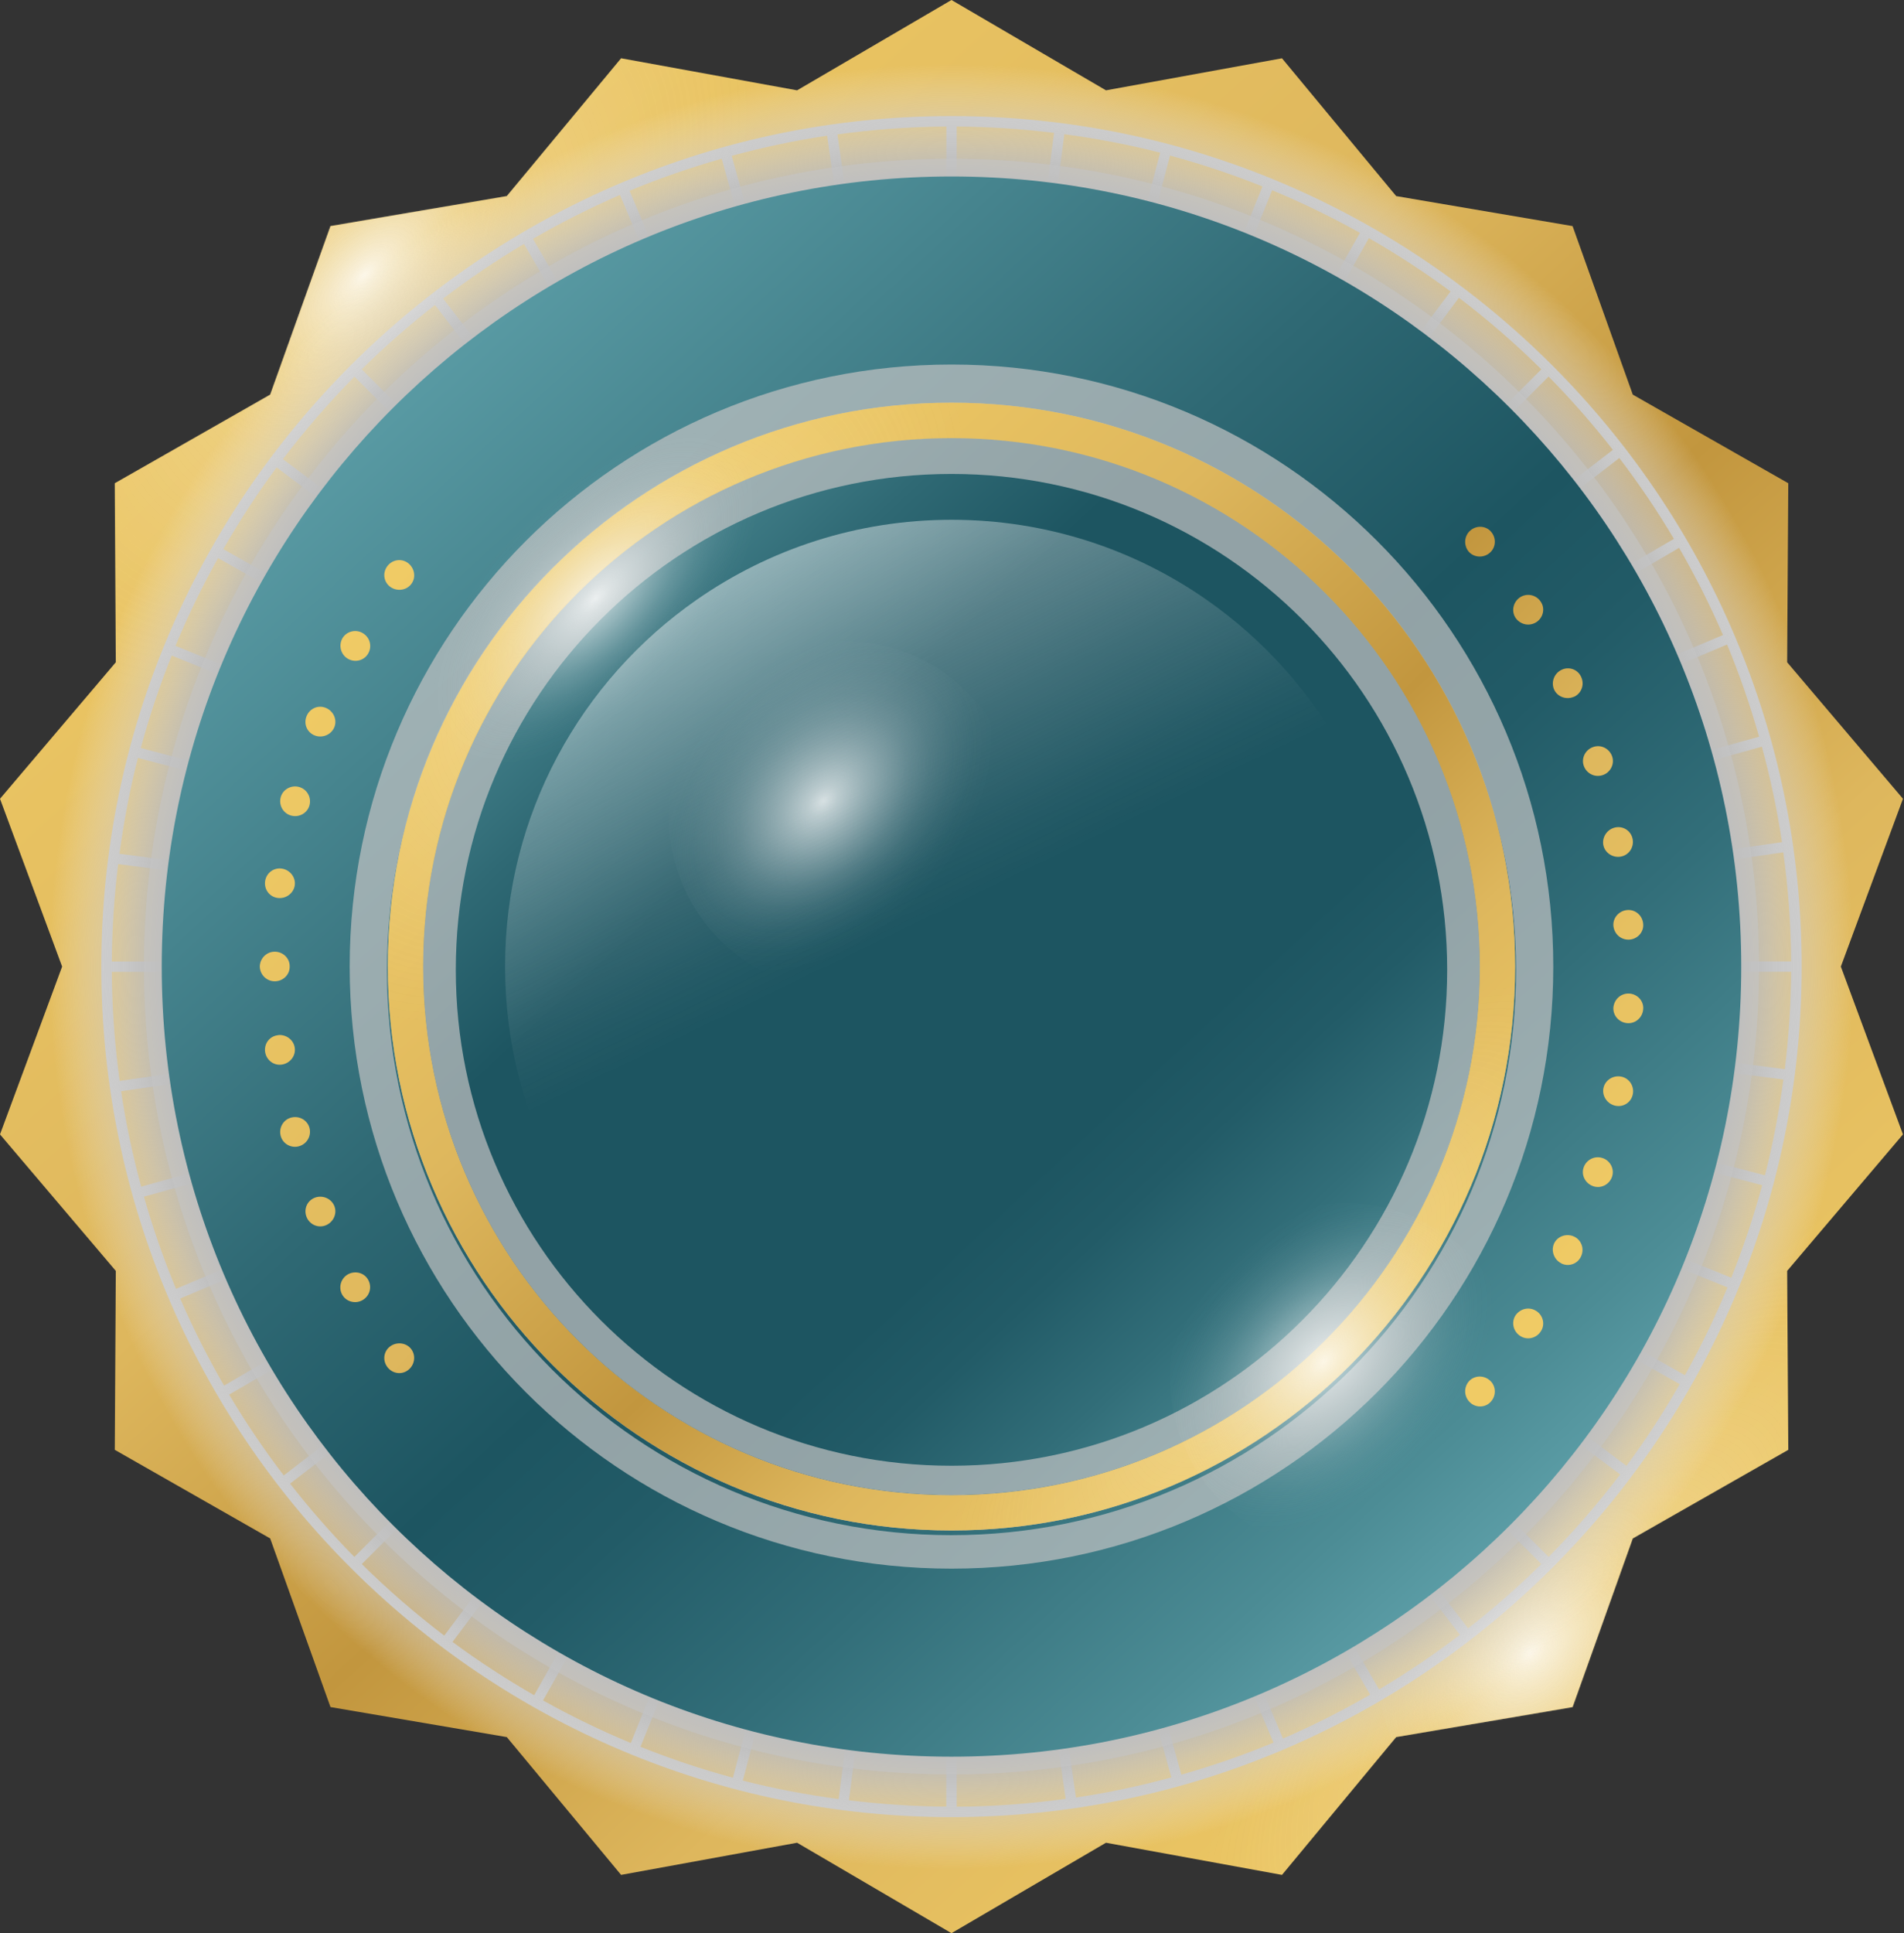 <?xml version="1.0" encoding="UTF-8"?> <svg xmlns="http://www.w3.org/2000/svg" width="1813" height="1840" viewBox="0 0 1813 1840" fill="none"><rect x="0" y="0" width="1813" height="1840" fill="#333333" stroke="none"/><path d="M906.009 0L1053.11 85.986L1220.71 55.478L1329.43 186.643L1497.42 215.207L1554.74 375.617L1702.81 459.951L1701.74 630.369L1812.02 760.27L1752.85 920L1812.02 1079.73L1701.74 1209.63L1702.81 1379.95L1554.74 1464.29L1497.42 1624.79L1329.43 1653.36L1220.71 1784.52L1053.11 1753.92L906.009 1840L759.007 1753.92L591.408 1784.52L482.59 1653.36L314.699 1624.79L257.277 1464.29L109.304 1379.95L110.276 1209.63L0 1079.73L59.17 920L0 760.27L110.276 630.369L109.304 459.951L257.277 375.617L314.699 215.207L482.59 186.643L591.408 55.478L759.007 85.986L906.009 0Z" fill="url(#paint0_linear_1576_65)"></path><g style="mix-blend-mode:multiply"><path d="M906.008 110.469C459.659 110.469 96.478 473.65 96.478 919.999C96.478 1366.35 459.659 1729.53 906.008 1729.53C1352.36 1729.53 1715.54 1366.35 1715.54 919.999C1715.54 473.65 1352.36 110.469 906.008 110.469ZM978.586 894.737L1644.52 613.462C1656.37 641.929 1666.47 671.174 1675.02 701.197L978.586 894.737ZM1677.65 710.718C1685.71 740.351 1692.22 770.665 1696.79 801.562L981.112 904.259L1677.55 710.718H1677.65ZM974.7 885.702L1598.85 521.452C1614.3 548.171 1628.29 575.861 1640.63 604.426L974.7 885.702ZM969.745 877.152L1541.91 435.952C1560.67 460.533 1578.06 486.183 1593.9 512.902L969.745 877.152ZM1599.43 1317.48C1583.98 1344.39 1567.08 1370.43 1548.72 1395.2L970.425 962.069L1599.53 1317.48H1599.43ZM975.186 953.422L1644.9 1225.37C1632.95 1254.13 1619.45 1281.92 1604.39 1308.93L975.283 953.422H975.186ZM978.878 944.289L1677.94 1128.11C1669.78 1158.23 1659.96 1187.58 1648.5 1216.14L978.878 944.191V944.289ZM981.404 934.767L1698.15 1027.46C1693.97 1058.45 1688.24 1088.86 1680.56 1118.69L981.307 934.864L981.404 934.767ZM982.667 924.954H1705.53C1705.34 956.336 1703.2 987.233 1699.51 1017.64L982.764 924.954H982.667ZM975.089 915.044L1698.05 811.278C1702.71 845.283 1705.34 879.872 1705.53 915.044H975.186H975.089ZM1535.79 428.179L963.721 869.282L1474.58 358.419C1496.35 380.474 1516.75 403.792 1535.79 428.179ZM939.431 850.822L1211.38 181.104C1240.14 193.054 1267.93 206.559 1294.94 221.619L939.431 850.724V850.822ZM1303.49 226.671C1330.4 242.12 1356.44 259.025 1381.21 277.388L948.078 855.68L1303.49 226.574V226.671ZM930.298 847.129L1114.12 148.069C1144.24 156.231 1173.58 166.044 1202.15 177.509L930.298 847.129ZM920.777 844.603L1013.47 127.763C1044.46 131.941 1074.87 137.673 1104.7 145.349L920.777 844.603ZM910.964 843.34V120.476C942.346 120.67 973.243 122.808 1003.65 126.5L910.964 843.34ZM890.269 844.798L696.728 148.361C726.361 140.297 756.675 133.787 787.572 129.221L890.269 844.798ZM797.385 127.958C831.39 123.294 865.979 120.67 901.15 120.476V850.822L797.385 127.958ZM880.747 847.518L599.471 181.589C627.939 169.736 657.184 159.632 687.206 151.081L880.747 847.518ZM871.711 851.405L507.462 227.351C534.18 211.903 561.871 197.912 590.338 185.573L871.614 851.502L871.711 851.405ZM863.161 856.36L421.962 284.189C446.543 265.438 472.193 248.046 498.912 232.209L863.161 856.36ZM855.291 862.384L344.429 351.521C366.484 329.757 389.802 309.354 414.189 290.31L855.291 862.384ZM860.635 972.465L423.03 1556.78C395.437 1535.79 369.204 1513.06 344.526 1488.67L860.732 972.465H860.635ZM864.036 984.415L508.628 1613.52C481.715 1598.07 455.676 1581.17 430.9 1562.8L864.036 984.513V984.415ZM872.586 989.273L600.637 1658.99C571.878 1647.04 544.091 1633.54 517.08 1618.48L872.586 989.371V989.273ZM881.719 992.965L697.894 1692.03C667.774 1683.86 638.432 1674.05 609.867 1662.59L881.816 992.965H881.719ZM891.24 995.491L798.55 1712.33C767.557 1708.15 737.049 1702.42 707.318 1694.75L891.24 995.491ZM901.053 996.755V1719.52C869.671 1719.33 838.774 1717.19 808.363 1713.5L901.053 996.755ZM910.964 989.176L1014.73 1712.14C980.724 1716.8 946.135 1719.42 910.964 1719.62V989.176ZM921.845 995.297L1115.39 1691.73C1085.75 1699.8 1055.44 1706.31 1024.54 1710.87L921.845 995.297ZM931.367 992.674L1212.64 1658.6C1184.17 1670.46 1154.93 1680.56 1124.91 1689.11L931.367 992.674ZM940.403 988.788L1304.65 1612.94C1277.93 1628.39 1250.24 1642.38 1221.68 1654.72L940.403 988.788ZM948.953 983.832L1390.15 1556C1365.57 1574.75 1339.92 1592.15 1313.2 1607.98L948.953 983.832ZM956.823 977.809L1467.69 1488.67C1445.63 1510.43 1422.31 1530.84 1397.93 1549.88L956.823 977.809ZM951.479 867.727L1389.18 283.412C1416.77 304.399 1443.01 327.134 1467.69 351.521L951.479 867.727ZM337.53 358.516L853.737 874.723L269.422 437.021C290.408 409.428 313.143 383.194 337.53 358.516ZM836.831 886.673L167.113 614.725C179.064 585.966 192.569 558.178 207.629 531.168L836.734 886.673H836.831ZM212.681 522.618C228.129 495.705 245.035 469.666 263.398 444.891L841.689 878.026L212.584 522.618H212.681ZM833.139 895.806L134.079 711.981C142.24 681.862 152.054 652.52 163.518 623.955L833.139 895.903V895.806ZM830.613 905.328L113.773 812.638C117.951 781.644 123.683 751.233 131.359 721.406L830.613 905.328ZM829.35 915.141H106.486C106.68 883.758 108.818 852.862 112.51 822.451L829.253 915.141H829.35ZM836.928 925.051L113.967 1028.82C109.304 994.811 106.68 960.223 106.486 925.051H836.831H836.928ZM830.904 935.933L134.468 1129.47C126.404 1099.84 119.894 1069.53 115.327 1038.63L830.904 935.933ZM833.528 945.454L167.599 1226.73C155.746 1198.26 145.641 1169.02 137.091 1139L833.528 945.454ZM837.414 954.587L213.361 1318.84C197.913 1292.12 183.922 1264.43 171.583 1235.96L837.511 954.685L837.414 954.587ZM842.369 963.138L270.199 1404.34C251.447 1379.76 234.056 1354.11 218.219 1327.39L842.369 963.138ZM276.223 1412.11L848.296 971.007L337.433 1481.87C315.67 1459.82 295.266 1436.5 276.223 1412.11ZM1474.58 1481.87L958.377 965.664L1542.69 1403.37C1521.71 1430.96 1498.97 1457.19 1474.58 1481.87Z" fill="#C4C4C4"></path></g><mask id="mask0_1576_65" style="mask-type:luminance" maskUnits="userSpaceOnUse" x="0" y="0" width="1813" height="1840"><path d="M906.009 0L1053.11 85.986L1220.71 55.478L1329.43 186.643L1497.42 215.207L1554.74 375.617L1702.81 459.951L1701.74 630.369L1812.02 760.27L1752.85 920L1812.02 1079.73L1701.74 1209.63L1702.81 1379.95L1554.74 1464.29L1497.42 1624.79L1329.43 1653.36L1220.71 1784.52L1053.11 1753.92L906.009 1840L759.007 1753.92L591.408 1784.52L482.59 1653.36L314.699 1624.79L257.277 1464.29L109.304 1379.95L110.276 1209.63L0 1079.73L59.17 920L0 760.27L110.276 630.369L109.304 459.951L257.277 375.617L314.699 215.207L482.59 186.643L591.408 55.478L759.007 85.986L906.009 0Z" fill="white"></path></mask><g mask="url(#mask0_1576_65)"><path style="mix-blend-mode:overlay" opacity="0.3" d="M845.481 326.183C865.301 63.193 668.173 -166.071 405.182 -185.892C142.191 -205.712 -87.073 -8.584 -106.893 254.407C-126.714 517.398 70.415 746.661 333.405 766.482C596.396 786.303 825.66 589.174 845.481 326.183Z" fill="url(#paint1_radial_1576_65)"></path><path style="mix-blend-mode:overlay" opacity="0.3" d="M1863.56 1904.01C2050.05 1717.52 2050.05 1415.16 1863.56 1228.67C1677.07 1042.18 1374.71 1042.18 1188.22 1228.67C1001.73 1415.16 1001.73 1717.52 1188.22 1904.01C1374.71 2090.5 1677.07 2090.5 1863.56 1904.01Z" fill="url(#paint2_radial_1576_65)"></path><path style="mix-blend-mode:overlay" opacity="0.8" d="M544.188 244.743C549.434 354.922 464.42 448.486 354.339 453.733C244.257 458.979 150.596 373.965 145.349 263.884C140.103 153.803 225.117 60.141 335.198 54.894C445.377 49.648 538.941 134.662 544.188 244.743Z" fill="url(#paint3_radial_1576_65)"></path><path style="mix-blend-mode:overlay" opacity="0.8" d="M1600.13 1703.8C1663.04 1636.64 1659.6 1531.19 1592.44 1468.27C1525.28 1405.36 1419.83 1408.8 1356.92 1475.96C1294 1543.13 1297.44 1648.57 1364.61 1711.49C1431.77 1774.4 1537.21 1770.96 1600.13 1703.8Z" fill="url(#paint4_radial_1576_65)"></path></g><path style="mix-blend-mode:multiply" d="M906.009 0L1053.11 85.986L1220.71 55.478L1329.43 186.643L1497.42 215.207L1554.74 375.617L1702.81 459.951L1701.74 630.369L1812.02 760.27L1752.85 920L1812.02 1079.73L1701.74 1209.63L1702.81 1379.95L1554.74 1464.29L1497.42 1624.79L1329.43 1653.36L1220.71 1784.52L1053.11 1753.92L906.009 1840L759.007 1753.92L591.408 1784.52L482.59 1653.36L314.699 1624.79L257.277 1464.29L109.304 1379.95L110.276 1209.63L0 1079.73L59.17 920L0 760.27L110.276 630.369L109.304 459.951L257.277 375.617L314.699 215.207L482.59 186.643L591.408 55.478L759.007 85.986L906.009 0Z" fill="url(#paint5_radial_1576_65)"></path><g style="mix-blend-mode:multiply" opacity="0.6"><path d="M906.009 151.086C481.327 151.086 137.092 495.321 137.092 920.003C137.092 1344.69 481.327 1688.92 906.009 1688.92C1330.69 1688.92 1674.93 1344.69 1674.93 920.003C1674.93 495.321 1330.69 151.086 906.009 151.086ZM906.009 1468.86C602.873 1468.86 357.157 1223.14 357.157 920.003C357.157 616.867 602.873 371.151 906.009 371.151C1209.15 371.151 1454.86 616.867 1454.86 920.003C1454.86 1223.14 1209.15 1468.86 906.009 1468.86Z" fill="#C4C4C4"></path></g><path d="M906.012 167.984C490.656 167.984 154 504.641 154 919.996C154 1335.35 490.656 1672.01 906.012 1672.01C1321.37 1672.01 1658.02 1335.35 1658.02 919.996C1658.02 504.641 1321.37 167.984 906.012 167.984ZM906.012 1456.7C609.579 1456.7 369.305 1216.43 369.305 919.996C369.305 623.564 609.579 383.289 906.012 383.289C1202.44 383.289 1442.72 623.564 1442.72 919.996C1442.72 1216.43 1202.44 1456.7 906.012 1456.7Z" fill="url(#paint6_linear_1576_65)"></path><path fill-rule="evenodd" clip-rule="evenodd" d="M1549.4 973.827C1541.53 973.147 1535.7 966.443 1536.28 958.864C1537.06 951.286 1543.28 945.359 1551.15 945.651C1558.92 945.942 1565.43 952.646 1564.65 960.613C1564.07 968.58 1557.17 974.507 1549.4 973.827Z" fill="url(#paint7_linear_1576_65)"></path><path fill-rule="evenodd" clip-rule="evenodd" d="M1538.13 1052.43C1530.55 1050.78 1525.4 1043.4 1526.76 1035.92C1528.12 1028.44 1535.51 1023.38 1543.28 1024.65C1551.05 1025.91 1556.2 1033.29 1554.84 1041.16C1553.48 1049.03 1546 1054.09 1538.23 1052.43H1538.13Z" fill="url(#paint8_linear_1576_65)"></path><path fill-rule="evenodd" clip-rule="evenodd" d="M1516.95 1129C1509.56 1126.38 1505.48 1118.51 1507.91 1111.32C1510.34 1104.13 1517.92 1099.85 1525.5 1102.09C1532.98 1104.22 1537.54 1112.39 1535.02 1119.96C1532.49 1127.54 1524.33 1131.62 1516.95 1129Z" fill="url(#paint9_linear_1576_65)"></path><path fill-rule="evenodd" clip-rule="evenodd" d="M1486.73 1202.45C1479.74 1199.05 1476.72 1190.6 1479.74 1183.7C1482.84 1176.8 1491.3 1173.69 1498.49 1176.8C1505.68 1179.91 1508.88 1188.36 1505.58 1195.65C1502.37 1202.94 1493.82 1206.05 1486.73 1202.55V1202.45Z" fill="url(#paint10_linear_1576_65)"></path><path fill-rule="evenodd" clip-rule="evenodd" d="M1447.48 1271.52C1440.87 1267.25 1438.93 1258.51 1443.01 1252.09C1447.29 1245.78 1455.54 1243.45 1462.44 1247.53C1469.15 1251.41 1471.67 1260.45 1467.2 1267.15C1462.93 1273.86 1454.09 1275.9 1447.48 1271.52Z" fill="url(#paint11_linear_1576_65)"></path><path fill-rule="evenodd" clip-rule="evenodd" d="M1400.26 1335.26C1394.24 1330.11 1393.56 1321.46 1398.12 1315.44C1402.79 1309.41 1411.73 1308.44 1417.94 1313.3C1424.16 1318.06 1425.23 1327.09 1420.28 1333.31C1415.42 1339.73 1406.19 1340.41 1400.16 1335.26H1400.26Z" fill="url(#paint12_linear_1576_65)"></path><path fill-rule="evenodd" clip-rule="evenodd" d="M372.024 1281.14C378.534 1276.76 387.473 1278.22 391.845 1284.44C396.217 1290.66 394.76 1299.5 388.444 1304.16C382.129 1308.92 373.287 1307.37 368.624 1300.86C363.96 1294.35 365.515 1285.51 372.024 1281.14Z" fill="url(#paint13_linear_1576_65)"></path><path fill-rule="evenodd" clip-rule="evenodd" d="M331.802 1212.65C338.797 1209.15 347.347 1211.68 350.748 1218.48C354.343 1225.18 352.011 1233.63 345.113 1237.52C338.312 1241.41 329.373 1238.98 325.681 1231.98C321.989 1224.89 324.806 1216.24 331.802 1212.65Z" fill="url(#paint14_linear_1576_65)"></path><path fill-rule="evenodd" clip-rule="evenodd" d="M300.029 1139.88C307.316 1137.26 315.575 1140.85 318.392 1147.95C321.21 1155.04 317.518 1163.2 310.328 1166.21C303.041 1169.22 294.783 1165.63 291.868 1158.24C288.953 1150.76 292.548 1142.6 300.029 1139.88Z" fill="url(#paint15_linear_1576_65)"></path><path fill-rule="evenodd" clip-rule="evenodd" d="M277.781 1063.61C285.456 1061.86 293.035 1066.52 294.784 1073.91C296.533 1081.29 292.258 1088.87 284.679 1091.01C277.198 1093.15 269.037 1088.68 267.191 1080.81C265.345 1073.03 270.105 1065.26 277.781 1063.61Z" fill="url(#paint16_linear_1576_65)"></path><path fill-rule="evenodd" clip-rule="evenodd" d="M264.857 985.198C272.63 984.421 279.82 989.959 280.694 997.537C281.666 1005.12 276.128 1012.11 268.355 1013.28C260.582 1014.44 253.49 1008.9 252.421 1001.03C251.449 993.068 256.89 986.072 264.857 985.295V985.198Z" fill="url(#paint17_linear_1576_65)"></path><path fill-rule="evenodd" clip-rule="evenodd" d="M261.943 905.825C269.813 906.019 276.031 912.334 275.837 919.913C276.031 927.491 269.813 933.806 261.943 934.001C254.073 934.195 247.563 927.88 247.369 919.913C247.563 911.946 254.073 905.63 261.943 905.825Z" fill="url(#paint18_linear_1576_65)"></path><path fill-rule="evenodd" clip-rule="evenodd" d="M268.355 826.735C276.128 827.901 281.666 834.994 280.694 842.475C279.723 850.054 272.533 855.495 264.857 854.717C256.988 853.94 251.45 846.945 252.421 838.978C253.393 831.01 260.582 825.569 268.355 826.735Z" fill="url(#paint19_linear_1576_65)"></path><path fill-rule="evenodd" clip-rule="evenodd" d="M284.679 749.008C292.355 751.146 296.533 758.724 294.784 766.108C293.035 773.493 285.456 778.156 277.781 776.407C270.105 774.658 265.345 766.983 267.191 759.21C269.037 751.438 277.198 746.968 284.679 749.008Z" fill="url(#paint20_linear_1576_65)"></path><path fill-rule="evenodd" clip-rule="evenodd" d="M310.327 673.807C317.614 676.819 321.209 685.077 318.392 692.073C315.574 699.165 307.315 702.76 300.028 700.137C292.547 697.416 288.855 689.255 291.867 681.774C294.782 674.293 303.04 670.698 310.327 673.807Z" fill="url(#paint21_linear_1576_65)"></path><path fill-rule="evenodd" clip-rule="evenodd" d="M345.209 602.486C352.107 606.372 354.439 614.825 350.844 621.529C347.346 628.33 338.893 630.954 331.898 627.359C324.902 623.764 322.182 615.117 325.777 608.024C329.566 600.932 338.505 598.6 345.209 602.486Z" fill="url(#paint22_linear_1576_65)"></path><path fill-rule="evenodd" clip-rule="evenodd" d="M388.444 535.837C394.76 540.597 396.314 549.439 391.845 555.56C387.473 561.778 378.534 563.236 372.024 558.864C365.515 554.491 363.96 545.65 368.624 539.14C373.287 532.63 382.129 531.173 388.444 535.837Z" fill="url(#paint23_linear_1576_65)"></path><path fill-rule="evenodd" clip-rule="evenodd" d="M1417.94 526.704C1411.73 531.465 1402.79 530.493 1398.12 524.567C1393.56 518.543 1394.24 509.799 1400.26 504.747C1406.28 499.694 1415.51 500.374 1420.28 506.69C1425.23 513.005 1424.16 521.943 1417.94 526.704Z" fill="url(#paint24_linear_1576_65)"></path><path fill-rule="evenodd" clip-rule="evenodd" d="M1462.44 592.477C1455.54 596.46 1447.29 594.226 1443.01 587.91C1438.93 581.498 1440.87 572.851 1447.48 568.478C1454.09 564.203 1462.93 566.146 1467.2 572.85C1471.67 579.554 1469.15 588.493 1462.44 592.477Z" fill="url(#paint25_linear_1576_65)"></path><path fill-rule="evenodd" clip-rule="evenodd" d="M1498.59 663.221C1491.4 666.33 1482.94 663.221 1479.83 656.323C1476.72 649.328 1479.83 640.972 1486.83 637.571C1493.92 634.073 1502.47 637.086 1505.68 644.47C1508.98 651.757 1505.78 660.209 1498.59 663.319V663.221Z" fill="url(#paint26_linear_1576_65)"></path><path fill-rule="evenodd" clip-rule="evenodd" d="M1525.59 737.92C1517.92 740.155 1510.44 735.879 1508.01 728.69C1505.58 721.5 1509.66 713.533 1517.04 711.007C1524.43 708.383 1532.59 712.464 1535.12 720.043C1537.64 727.621 1533.08 735.782 1525.59 737.92Z" fill="url(#paint27_linear_1576_65)"></path><path fill-rule="evenodd" clip-rule="evenodd" d="M1543.18 815.366C1535.41 816.629 1528.02 811.577 1526.66 804.096C1525.4 796.614 1530.45 789.23 1538.03 787.579C1545.8 785.927 1553.29 790.979 1554.65 798.849C1556.01 806.719 1550.86 814.103 1543.08 815.366H1543.18Z" fill="url(#paint28_linear_1576_65)"></path><path fill-rule="evenodd" clip-rule="evenodd" d="M1551.15 894.355C1543.18 894.646 1536.96 888.719 1536.28 881.141C1535.7 873.562 1541.63 866.858 1549.4 866.178C1557.27 865.498 1564.07 871.425 1564.65 879.392C1565.43 887.359 1558.92 894.063 1551.15 894.355Z" fill="url(#paint29_linear_1576_65)"></path><path d="M906.01 1423.09C1183.86 1423.09 1409.1 1197.85 1409.1 919.996C1409.1 642.147 1183.86 416.906 906.01 416.906C628.161 416.906 402.92 642.147 402.92 919.996C402.92 1197.85 628.161 1423.09 906.01 1423.09Z" fill="url(#paint30_linear_1576_65)"></path><path style="mix-blend-mode:multiply" opacity="0.7" d="M906.009 346.961C589.562 346.961 332.965 603.461 332.965 920.006C332.965 1236.55 589.465 1493.05 906.009 1493.05C1222.55 1493.05 1479.05 1236.55 1479.05 920.006C1479.05 603.461 1222.55 346.961 906.009 346.961ZM906.009 1461.18C609.091 1461.18 368.428 1220.52 368.428 923.601C368.428 626.682 609.091 386.019 906.009 386.019C1202.93 386.019 1443.59 626.682 1443.59 923.601C1443.59 1220.52 1202.93 1461.18 906.009 1461.18Z" fill="url(#paint31_radial_1576_65)"></path><path style="mix-blend-mode:multiply" opacity="0.7" d="M906.01 416.805C628.135 416.805 402.92 642.02 402.92 919.895C402.92 1197.77 628.135 1422.98 906.01 1422.98C1183.89 1422.98 1409.1 1197.77 1409.1 919.895C1409.1 642.02 1183.89 416.805 906.01 416.805ZM906.01 1395.1C645.332 1395.1 434.011 1183.78 434.011 923.101C434.011 662.423 645.332 451.102 906.01 451.102C1166.69 451.102 1378.01 662.423 1378.01 923.101C1378.01 1183.78 1166.69 1395.1 906.01 1395.1Z" fill="url(#paint32_radial_1576_65)"></path><path d="M906.01 383.289C609.577 383.289 369.303 623.564 369.303 919.996C369.303 1216.43 609.577 1456.7 906.01 1456.7C1202.44 1456.7 1442.72 1216.43 1442.72 919.996C1442.72 623.564 1202.44 383.289 906.01 383.289ZM906.01 1423.18C628.135 1423.18 402.92 1197.97 402.92 920.093C402.92 642.218 628.135 417.003 906.01 417.003C1183.89 417.003 1409.1 642.218 1409.1 920.093C1409.1 1197.97 1183.89 1423.18 906.01 1423.18Z" fill="url(#paint33_linear_1576_65)"></path><mask id="mask1_1576_65" style="mask-type:luminance" maskUnits="userSpaceOnUse" x="369" y="383" width="1074" height="1074"><path d="M905.707 383.297C609.275 383.297 369 623.571 369 920.004C369 1216.44 609.275 1456.71 905.707 1456.71C1202.14 1456.71 1442.41 1216.44 1442.41 920.004C1442.41 623.571 1202.14 383.297 905.707 383.297ZM905.707 1423.19C627.832 1423.19 402.617 1197.98 402.617 920.101C402.617 642.226 627.832 417.011 905.707 417.011C1183.58 417.011 1408.8 642.226 1408.8 920.101C1408.8 1197.98 1183.58 1423.19 905.707 1423.19Z" fill="white"></path></mask><g mask="url(#mask1_1576_65)"><path style="mix-blend-mode:overlay" opacity="0.3" d="M902.756 932.469C1070.43 764.798 1070.43 492.951 902.756 325.281C735.085 157.611 463.238 157.611 295.568 325.281C127.898 492.951 127.898 764.799 295.568 932.469C463.238 1100.14 735.085 1100.14 902.756 932.469Z" fill="url(#paint34_radial_1576_65)"></path><path style="mix-blend-mode:overlay" opacity="0.3" d="M1668.18 1350.7C1705.47 1116.53 1545.88 896.463 1311.71 859.164C1077.54 821.866 857.472 981.462 820.173 1215.63C782.875 1449.8 942.471 1669.87 1176.64 1707.17C1410.81 1744.47 1630.88 1584.87 1668.18 1350.7Z" fill="url(#paint35_radial_1576_65)"></path></g><path style="mix-blend-mode:overlay" opacity="0.8" d="M755.782 617.118C786.565 511.231 725.681 400.438 619.795 369.656C513.908 338.873 403.116 399.756 372.333 505.643C341.55 611.529 402.434 722.322 508.32 753.105C614.207 783.887 724.999 723.004 755.782 617.118Z" fill="url(#paint36_radial_1576_65)"></path><path style="mix-blend-mode:overlay" opacity="0.8" d="M1405.02 1423.03C1466.45 1354.51 1460.71 1249.16 1392.19 1187.73C1323.68 1126.3 1218.33 1132.04 1156.89 1200.56C1095.46 1269.07 1101.2 1374.42 1169.72 1435.85C1238.24 1497.29 1343.58 1491.55 1405.02 1423.03Z" fill="url(#paint37_radial_1576_65)"></path><path style="mix-blend-mode:overlay" opacity="0.8" d="M968.621 797.567C980.107 706.26 915.4 622.931 824.094 611.444C732.787 599.958 649.457 664.666 637.971 755.972C626.485 847.278 691.192 930.608 782.499 942.094C873.805 953.58 957.135 888.873 968.621 797.567Z" fill="url(#paint38_radial_1576_65)"></path><path style="mix-blend-mode:overlay" opacity="0.8" d="M1331.18 920C1331.18 1064.57 1258.99 1192.34 1148.81 1269.09C1080.02 1317.09 996.367 1345.17 906.106 1345.17C815.845 1345.17 732.094 1317.09 663.305 1269C553.03 1192.24 480.938 1064.48 480.938 919.903C480.938 775.33 553.127 647.663 663.305 570.907C732.094 522.91 815.845 494.734 906.106 494.734C996.367 494.734 1080.02 522.813 1148.81 570.81C1259.09 647.663 1331.18 775.33 1331.18 919.903V920Z" fill="url(#paint39_linear_1576_65)"></path><defs><linearGradient id="paint0_linear_1576_65" x1="103.863" y1="31.091" x2="1670.36" y2="1766.94" gradientUnits="userSpaceOnUse"><stop offset="0.06" stop-color="#F0CB65"></stop><stop offset="0.4" stop-color="#DEB75D"></stop><stop offset="0.56" stop-color="#C2963E"></stop><stop offset="0.71" stop-color="#DEB75D"></stop><stop offset="0.93" stop-color="#F0CB65"></stop></linearGradient><radialGradient id="paint1_radial_1576_65" cx="0" cy="0" r="1" gradientUnits="userSpaceOnUse" gradientTransform="translate(343.294 278.098) rotate(-46.62) scale(473.554 288.868)"><stop stop-color="white"></stop><stop offset="0.05" stop-color="#FEFEFE" stop-opacity="0.94"></stop><stop offset="0.41" stop-color="#F8F8F8" stop-opacity="0.54"></stop><stop offset="0.7" stop-color="#F3F3F3" stop-opacity="0.25"></stop><stop offset="0.9" stop-color="#F1F1F1" stop-opacity="0.07"></stop><stop offset="1" stop-color="#F0F0F0" stop-opacity="0"></stop></radialGradient><radialGradient id="paint2_radial_1576_65" cx="0" cy="0" r="1" gradientUnits="userSpaceOnUse" gradientTransform="translate(1496.7 1551.25) rotate(-46.62) scale(473.554 194.157)"><stop stop-color="white"></stop><stop offset="0.05" stop-color="#FEFEFE" stop-opacity="0.94"></stop><stop offset="0.41" stop-color="#F8F8F8" stop-opacity="0.54"></stop><stop offset="0.7" stop-color="#F3F3F3" stop-opacity="0.25"></stop><stop offset="0.9" stop-color="#F1F1F1" stop-opacity="0.07"></stop><stop offset="1" stop-color="#F0F0F0" stop-opacity="0"></stop></radialGradient><radialGradient id="paint3_radial_1576_65" cx="0" cy="0" r="1" gradientUnits="userSpaceOnUse" gradientTransform="translate(346.822 261.608) rotate(-45.77) scale(200.537 98.263)"><stop stop-color="white"></stop><stop offset="0.09" stop-color="#FCFCFC" stop-opacity="0.83"></stop><stop offset="0.23" stop-color="#F9F9F9" stop-opacity="0.62"></stop><stop offset="0.37" stop-color="#F6F6F6" stop-opacity="0.43"></stop><stop offset="0.5" stop-color="#F4F4F4" stop-opacity="0.27"></stop><stop offset="0.63" stop-color="#F2F2F2" stop-opacity="0.15"></stop><stop offset="0.76" stop-color="#F1F1F1" stop-opacity="0.07"></stop><stop offset="0.89" stop-color="#F0F0F0" stop-opacity="0.02"></stop><stop offset="1" stop-color="#F0F0F0" stop-opacity="0"></stop></radialGradient><radialGradient id="paint4_radial_1576_65" cx="0" cy="0" r="1" gradientUnits="userSpaceOnUse" gradientTransform="translate(1457.35 1573.35) rotate(-45.77) scale(190.723 129.692)"><stop stop-color="white"></stop><stop offset="0.09" stop-color="#FCFCFC" stop-opacity="0.83"></stop><stop offset="0.23" stop-color="#F9F9F9" stop-opacity="0.62"></stop><stop offset="0.37" stop-color="#F6F6F6" stop-opacity="0.43"></stop><stop offset="0.5" stop-color="#F4F4F4" stop-opacity="0.27"></stop><stop offset="0.63" stop-color="#F2F2F2" stop-opacity="0.15"></stop><stop offset="0.76" stop-color="#F1F1F1" stop-opacity="0.07"></stop><stop offset="0.89" stop-color="#F0F0F0" stop-opacity="0.02"></stop><stop offset="1" stop-color="#F0F0F0" stop-opacity="0"></stop></radialGradient><radialGradient id="paint5_radial_1576_65" cx="0" cy="0" r="1" gradientUnits="userSpaceOnUse" gradientTransform="translate(906.009 920) scale(913.005 913.005)"><stop offset="0.82" stop-color="#B5B5B5"></stop><stop offset="0.94" stop-color="#F0F0F0" stop-opacity="0"></stop></radialGradient><linearGradient id="paint6_linear_1576_65" x1="76.758" y1="16.416" x2="1641.51" y2="1721.36" gradientUnits="userSpaceOnUse"><stop offset="0.17" stop-color="#5FA1AA"></stop><stop offset="0.18" stop-color="#5D9FA8"></stop><stop offset="0.43" stop-color="#2F6974"></stop><stop offset="0.55" stop-color="#1D5561"></stop><stop offset="0.61" stop-color="#225B67"></stop><stop offset="0.7" stop-color="#326E79"></stop><stop offset="0.81" stop-color="#4C8C95"></stop><stop offset="0.87" stop-color="#5FA1AA"></stop></linearGradient><linearGradient id="paint7_linear_1576_65" x1="620.558" y1="133.402" x2="1725.16" y2="1114.9" gradientUnits="userSpaceOnUse"><stop offset="0.06" stop-color="#F0CB65"></stop><stop offset="0.4" stop-color="#DEB75D"></stop><stop offset="0.56" stop-color="#C2963E"></stop><stop offset="0.71" stop-color="#DEB75D"></stop><stop offset="0.93" stop-color="#F0CB65"></stop></linearGradient><linearGradient id="paint8_linear_1576_65" x1="577.128" y1="182.272" x2="1681.83" y2="1163.68" gradientUnits="userSpaceOnUse"><stop offset="0.06" stop-color="#F0CB65"></stop><stop offset="0.4" stop-color="#DEB75D"></stop><stop offset="0.56" stop-color="#C2963E"></stop><stop offset="0.71" stop-color="#DEB75D"></stop><stop offset="0.93" stop-color="#F0CB65"></stop></linearGradient><linearGradient id="paint9_linear_1576_65" x1="530.39" y1="234.936" x2="1635" y2="1216.44" gradientUnits="userSpaceOnUse"><stop offset="0.06" stop-color="#F0CB65"></stop><stop offset="0.4" stop-color="#DEB75D"></stop><stop offset="0.56" stop-color="#C2963E"></stop><stop offset="0.71" stop-color="#DEB75D"></stop><stop offset="0.93" stop-color="#F0CB65"></stop></linearGradient><linearGradient id="paint10_linear_1576_65" x1="480.938" y1="290.51" x2="1585.55" y2="1272.01" gradientUnits="userSpaceOnUse"><stop offset="0.06" stop-color="#F0CB65"></stop><stop offset="0.4" stop-color="#DEB75D"></stop><stop offset="0.56" stop-color="#C2963E"></stop><stop offset="0.71" stop-color="#DEB75D"></stop><stop offset="0.93" stop-color="#F0CB65"></stop></linearGradient><linearGradient id="paint11_linear_1576_65" x1="429.64" y1="348.316" x2="1534.24" y2="1329.82" gradientUnits="userSpaceOnUse"><stop offset="0.06" stop-color="#F0CB65"></stop><stop offset="0.4" stop-color="#DEB75D"></stop><stop offset="0.56" stop-color="#C2963E"></stop><stop offset="0.71" stop-color="#DEB75D"></stop><stop offset="0.93" stop-color="#F0CB65"></stop></linearGradient><linearGradient id="paint12_linear_1576_65" x1="377.079" y1="407.39" x2="1481.77" y2="1388.89" gradientUnits="userSpaceOnUse"><stop offset="0.06" stop-color="#F0CB65"></stop><stop offset="0.4" stop-color="#DEB75D"></stop><stop offset="0.56" stop-color="#C2963E"></stop><stop offset="0.71" stop-color="#DEB75D"></stop><stop offset="0.93" stop-color="#F0CB65"></stop></linearGradient><linearGradient id="paint13_linear_1576_65" x1="-61.111" y1="900.564" x2="1043.59" y2="1882.07" gradientUnits="userSpaceOnUse"><stop offset="0.06" stop-color="#F0CB65"></stop><stop offset="0.4" stop-color="#DEB75D"></stop><stop offset="0.56" stop-color="#C2963E"></stop><stop offset="0.71" stop-color="#DEB75D"></stop><stop offset="0.93" stop-color="#F0CB65"></stop></linearGradient><linearGradient id="paint14_linear_1576_65" x1="-46.147" y1="883.666" x2="1058.55" y2="1865.17" gradientUnits="userSpaceOnUse"><stop offset="0.06" stop-color="#F0CB65"></stop><stop offset="0.4" stop-color="#DEB75D"></stop><stop offset="0.56" stop-color="#C2963E"></stop><stop offset="0.71" stop-color="#DEB75D"></stop><stop offset="0.93" stop-color="#F0CB65"></stop></linearGradient><linearGradient id="paint15_linear_1576_65" x1="-24.968" y1="859.869" x2="1079.73" y2="1841.37" gradientUnits="userSpaceOnUse"><stop offset="0.06" stop-color="#F0CB65"></stop><stop offset="0.4" stop-color="#DEB75D"></stop><stop offset="0.56" stop-color="#C2963E"></stop><stop offset="0.71" stop-color="#DEB75D"></stop><stop offset="0.93" stop-color="#F0CB65"></stop></linearGradient><linearGradient id="paint16_linear_1576_65" x1="2.043" y1="829.553" x2="1106.65" y2="1811.06" gradientUnits="userSpaceOnUse"><stop offset="0.06" stop-color="#F0CB65"></stop><stop offset="0.4" stop-color="#DEB75D"></stop><stop offset="0.56" stop-color="#C2963E"></stop><stop offset="0.71" stop-color="#DEB75D"></stop><stop offset="0.93" stop-color="#F0CB65"></stop></linearGradient><linearGradient id="paint17_linear_1576_65" x1="34.395" y1="793.113" x2="1139" y2="1774.62" gradientUnits="userSpaceOnUse"><stop offset="0.06" stop-color="#F0CB65"></stop><stop offset="0.4" stop-color="#DEB75D"></stop><stop offset="0.56" stop-color="#C2963E"></stop><stop offset="0.71" stop-color="#DEB75D"></stop><stop offset="0.93" stop-color="#F0CB65"></stop></linearGradient><linearGradient id="paint18_linear_1576_65" x1="71.608" y1="751.148" x2="1176.31" y2="1732.65" gradientUnits="userSpaceOnUse"><stop offset="0.06" stop-color="#F0CB65"></stop><stop offset="0.4" stop-color="#DEB75D"></stop><stop offset="0.56" stop-color="#C2963E"></stop><stop offset="0.71" stop-color="#DEB75D"></stop><stop offset="0.93" stop-color="#F0CB65"></stop></linearGradient><linearGradient id="paint19_linear_1576_65" x1="113.095" y1="704.509" x2="1217.7" y2="1686.01" gradientUnits="userSpaceOnUse"><stop offset="0.06" stop-color="#F0CB65"></stop><stop offset="0.4" stop-color="#DEB75D"></stop><stop offset="0.56" stop-color="#C2963E"></stop><stop offset="0.71" stop-color="#DEB75D"></stop><stop offset="0.93" stop-color="#F0CB65"></stop></linearGradient><linearGradient id="paint20_linear_1576_65" x1="158.275" y1="653.695" x2="1262.98" y2="1635.1" gradientUnits="userSpaceOnUse"><stop offset="0.06" stop-color="#F0CB65"></stop><stop offset="0.4" stop-color="#DEB75D"></stop><stop offset="0.56" stop-color="#C2963E"></stop><stop offset="0.71" stop-color="#DEB75D"></stop><stop offset="0.93" stop-color="#F0CB65"></stop></linearGradient><linearGradient id="paint21_linear_1576_65" x1="206.464" y1="599.48" x2="1311.16" y2="1580.89" gradientUnits="userSpaceOnUse"><stop offset="0.06" stop-color="#F0CB65"></stop><stop offset="0.4" stop-color="#DEB75D"></stop><stop offset="0.56" stop-color="#C2963E"></stop><stop offset="0.71" stop-color="#DEB75D"></stop><stop offset="0.93" stop-color="#F0CB65"></stop></linearGradient><linearGradient id="paint22_linear_1576_65" x1="256.988" y1="542.539" x2="1361.69" y2="1524.04" gradientUnits="userSpaceOnUse"><stop offset="0.06" stop-color="#F0CB65"></stop><stop offset="0.4" stop-color="#DEB75D"></stop><stop offset="0.56" stop-color="#C2963E"></stop><stop offset="0.71" stop-color="#DEB75D"></stop><stop offset="0.93" stop-color="#F0CB65"></stop></linearGradient><linearGradient id="paint23_linear_1576_65" x1="308.968" y1="484.05" x2="1413.67" y2="1465.55" gradientUnits="userSpaceOnUse"><stop offset="0.06" stop-color="#F0CB65"></stop><stop offset="0.4" stop-color="#DEB75D"></stop><stop offset="0.56" stop-color="#C2963E"></stop><stop offset="0.71" stop-color="#DEB75D"></stop><stop offset="0.93" stop-color="#F0CB65"></stop></linearGradient><linearGradient id="paint24_linear_1576_65" x1="778.735" y1="-44.589" x2="1883.33" y2="936.912" gradientUnits="userSpaceOnUse"><stop offset="0.06" stop-color="#F0CB65"></stop><stop offset="0.4" stop-color="#DEB75D"></stop><stop offset="0.56" stop-color="#C2963E"></stop><stop offset="0.71" stop-color="#DEB75D"></stop><stop offset="0.93" stop-color="#F0CB65"></stop></linearGradient><linearGradient id="paint25_linear_1576_65" x1="766.782" y1="-31.189" x2="1871.48" y2="950.216" gradientUnits="userSpaceOnUse"><stop offset="0.06" stop-color="#F0CB65"></stop><stop offset="0.4" stop-color="#DEB75D"></stop><stop offset="0.56" stop-color="#C2963E"></stop><stop offset="0.71" stop-color="#DEB75D"></stop><stop offset="0.93" stop-color="#F0CB65"></stop></linearGradient><linearGradient id="paint26_linear_1576_65" x1="748.613" y1="-10.774" x2="1853.32" y2="970.728" gradientUnits="userSpaceOnUse"><stop offset="0.06" stop-color="#F0CB65"></stop><stop offset="0.4" stop-color="#DEB75D"></stop><stop offset="0.56" stop-color="#C2963E"></stop><stop offset="0.71" stop-color="#DEB75D"></stop><stop offset="0.93" stop-color="#F0CB65"></stop></linearGradient><linearGradient id="paint27_linear_1576_65" x1="724.616" y1="16.315" x2="1829.22" y2="997.814" gradientUnits="userSpaceOnUse"><stop offset="0.06" stop-color="#F0CB65"></stop><stop offset="0.4" stop-color="#DEB75D"></stop><stop offset="0.56" stop-color="#C2963E"></stop><stop offset="0.71" stop-color="#DEB75D"></stop><stop offset="0.93" stop-color="#F0CB65"></stop></linearGradient><linearGradient id="paint28_linear_1576_65" x1="694.883" y1="49.748" x2="1799.49" y2="1031.25" gradientUnits="userSpaceOnUse"><stop offset="0.06" stop-color="#F0CB65"></stop><stop offset="0.4" stop-color="#DEB75D"></stop><stop offset="0.56" stop-color="#C2963E"></stop><stop offset="0.71" stop-color="#DEB75D"></stop><stop offset="0.93" stop-color="#F0CB65"></stop></linearGradient><linearGradient id="paint29_linear_1576_65" x1="660.004" y1="88.996" x2="1764.61" y2="1070.5" gradientUnits="userSpaceOnUse"><stop offset="0.06" stop-color="#F0CB65"></stop><stop offset="0.4" stop-color="#DEB75D"></stop><stop offset="0.56" stop-color="#C2963E"></stop><stop offset="0.71" stop-color="#DEB75D"></stop><stop offset="0.93" stop-color="#F0CB65"></stop></linearGradient><linearGradient id="paint30_linear_1576_65" x1="325.873" y1="292.737" x2="1478.86" y2="1539.39" gradientUnits="userSpaceOnUse"><stop offset="0.12" stop-color="#5FA1AA"></stop><stop offset="0.13" stop-color="#5D9FA8"></stop><stop offset="0.29" stop-color="#2F6974"></stop><stop offset="0.37" stop-color="#1D5561"></stop><stop offset="0.62" stop-color="#1D5561"></stop><stop offset="0.67" stop-color="#225B67"></stop><stop offset="0.74" stop-color="#326E79"></stop><stop offset="0.82" stop-color="#4C8C95"></stop><stop offset="0.86" stop-color="#5FA1AA"></stop></linearGradient><radialGradient id="paint31_radial_1576_65" cx="0" cy="0" r="1" gradientUnits="userSpaceOnUse" gradientTransform="translate(906.01 920.006) scale(573.045 573.045)"><stop offset="0.38" stop-color="#F0F0F0" stop-opacity="0"></stop><stop offset="0.62" stop-color="#C4C4C4"></stop></radialGradient><radialGradient id="paint32_radial_1576_65" cx="0" cy="0" r="1" gradientUnits="userSpaceOnUse" gradientTransform="translate(906.01 -2590.47) scale(503.09)"><stop offset="0.38" stop-color="#F0F0F0" stop-opacity="0"></stop><stop offset="0.62" stop-color="#C4C4C4"></stop></radialGradient><linearGradient id="paint33_linear_1576_65" x1="287.203" y1="250.861" x2="1517.14" y2="1580.78" gradientUnits="userSpaceOnUse"><stop offset="0.21" stop-color="#F0CB65"></stop><stop offset="0.4" stop-color="#DEB75D"></stop><stop offset="0.56" stop-color="#C2963E"></stop><stop offset="0.67" stop-color="#DEB75D"></stop><stop offset="0.8" stop-color="#F0CB65"></stop></linearGradient><radialGradient id="paint34_radial_1576_65" cx="0" cy="0" r="1" gradientUnits="userSpaceOnUse" gradientTransform="translate(575.295 617.596) rotate(-46.62) scale(425.751 259.708)"><stop stop-color="white"></stop><stop offset="0.05" stop-color="#FEFEFE" stop-opacity="0.94"></stop><stop offset="0.41" stop-color="#F8F8F8" stop-opacity="0.54"></stop><stop offset="0.7" stop-color="#F3F3F3" stop-opacity="0.25"></stop><stop offset="0.9" stop-color="#F1F1F1" stop-opacity="0.07"></stop><stop offset="1" stop-color="#F0F0F0" stop-opacity="0"></stop></radialGradient><radialGradient id="paint35_radial_1576_65" cx="0" cy="0" r="1" gradientUnits="userSpaceOnUse" gradientTransform="translate(1217.61 1269.24) rotate(-46.62) scale(425.751 174.558)"><stop stop-color="white"></stop><stop offset="0.05" stop-color="#FEFEFE" stop-opacity="0.94"></stop><stop offset="0.41" stop-color="#F8F8F8" stop-opacity="0.54"></stop><stop offset="0.7" stop-color="#F3F3F3" stop-opacity="0.25"></stop><stop offset="0.9" stop-color="#F1F1F1" stop-opacity="0.07"></stop><stop offset="1" stop-color="#F0F0F0" stop-opacity="0"></stop></radialGradient><radialGradient id="paint36_radial_1576_65" cx="0" cy="0" r="1" gradientUnits="userSpaceOnUse" gradientTransform="translate(567 569.475) rotate(-45.77) scale(200.537 98.263)"><stop stop-color="white"></stop><stop offset="0.09" stop-color="#FCFCFC" stop-opacity="0.83"></stop><stop offset="0.23" stop-color="#F9F9F9" stop-opacity="0.62"></stop><stop offset="0.37" stop-color="#F6F6F6" stop-opacity="0.43"></stop><stop offset="0.5" stop-color="#F4F4F4" stop-opacity="0.27"></stop><stop offset="0.63" stop-color="#F2F2F2" stop-opacity="0.15"></stop><stop offset="0.76" stop-color="#F1F1F1" stop-opacity="0.07"></stop><stop offset="0.89" stop-color="#F0F0F0" stop-opacity="0.02"></stop><stop offset="1" stop-color="#F0F0F0" stop-opacity="0"></stop></radialGradient><radialGradient id="paint37_radial_1576_65" cx="0" cy="0" r="1" gradientUnits="userSpaceOnUse" gradientTransform="translate(1260.44 1296.07) rotate(-45.77) scale(190.723 129.692)"><stop stop-color="white"></stop><stop offset="0.09" stop-color="#FCFCFC" stop-opacity="0.83"></stop><stop offset="0.23" stop-color="#F9F9F9" stop-opacity="0.62"></stop><stop offset="0.37" stop-color="#F6F6F6" stop-opacity="0.43"></stop><stop offset="0.5" stop-color="#F4F4F4" stop-opacity="0.27"></stop><stop offset="0.63" stop-color="#F2F2F2" stop-opacity="0.15"></stop><stop offset="0.76" stop-color="#F1F1F1" stop-opacity="0.07"></stop><stop offset="0.89" stop-color="#F0F0F0" stop-opacity="0.02"></stop><stop offset="1" stop-color="#F0F0F0" stop-opacity="0"></stop></radialGradient><radialGradient id="paint38_radial_1576_65" cx="0" cy="0" r="1" gradientUnits="userSpaceOnUse" gradientTransform="translate(783.989 762.389) rotate(-45.77) scale(190.723 129.692)"><stop stop-color="white"></stop><stop offset="0.09" stop-color="#FCFCFC" stop-opacity="0.83"></stop><stop offset="0.23" stop-color="#F9F9F9" stop-opacity="0.62"></stop><stop offset="0.37" stop-color="#F6F6F6" stop-opacity="0.43"></stop><stop offset="0.5" stop-color="#F4F4F4" stop-opacity="0.27"></stop><stop offset="0.63" stop-color="#F2F2F2" stop-opacity="0.15"></stop><stop offset="0.76" stop-color="#F1F1F1" stop-opacity="0.07"></stop><stop offset="0.89" stop-color="#F0F0F0" stop-opacity="0.02"></stop><stop offset="1" stop-color="#F0F0F0" stop-opacity="0"></stop></radialGradient><linearGradient id="paint39_linear_1576_65" x1="627.065" y1="343.36" x2="957.017" y2="1025.42" gradientUnits="userSpaceOnUse"><stop stop-color="white"></stop><stop offset="0.2" stop-color="#FAFAFA" stop-opacity="0.7"></stop><stop offset="0.41" stop-color="#F6F6F6" stop-opacity="0.4"></stop><stop offset="0.58" stop-color="#F2F2F2" stop-opacity="0.19"></stop><stop offset="0.71" stop-color="#F0F0F0" stop-opacity="0.05"></stop><stop offset="0.78" stop-color="#F0F0F0" stop-opacity="0"></stop></linearGradient></defs></svg> 